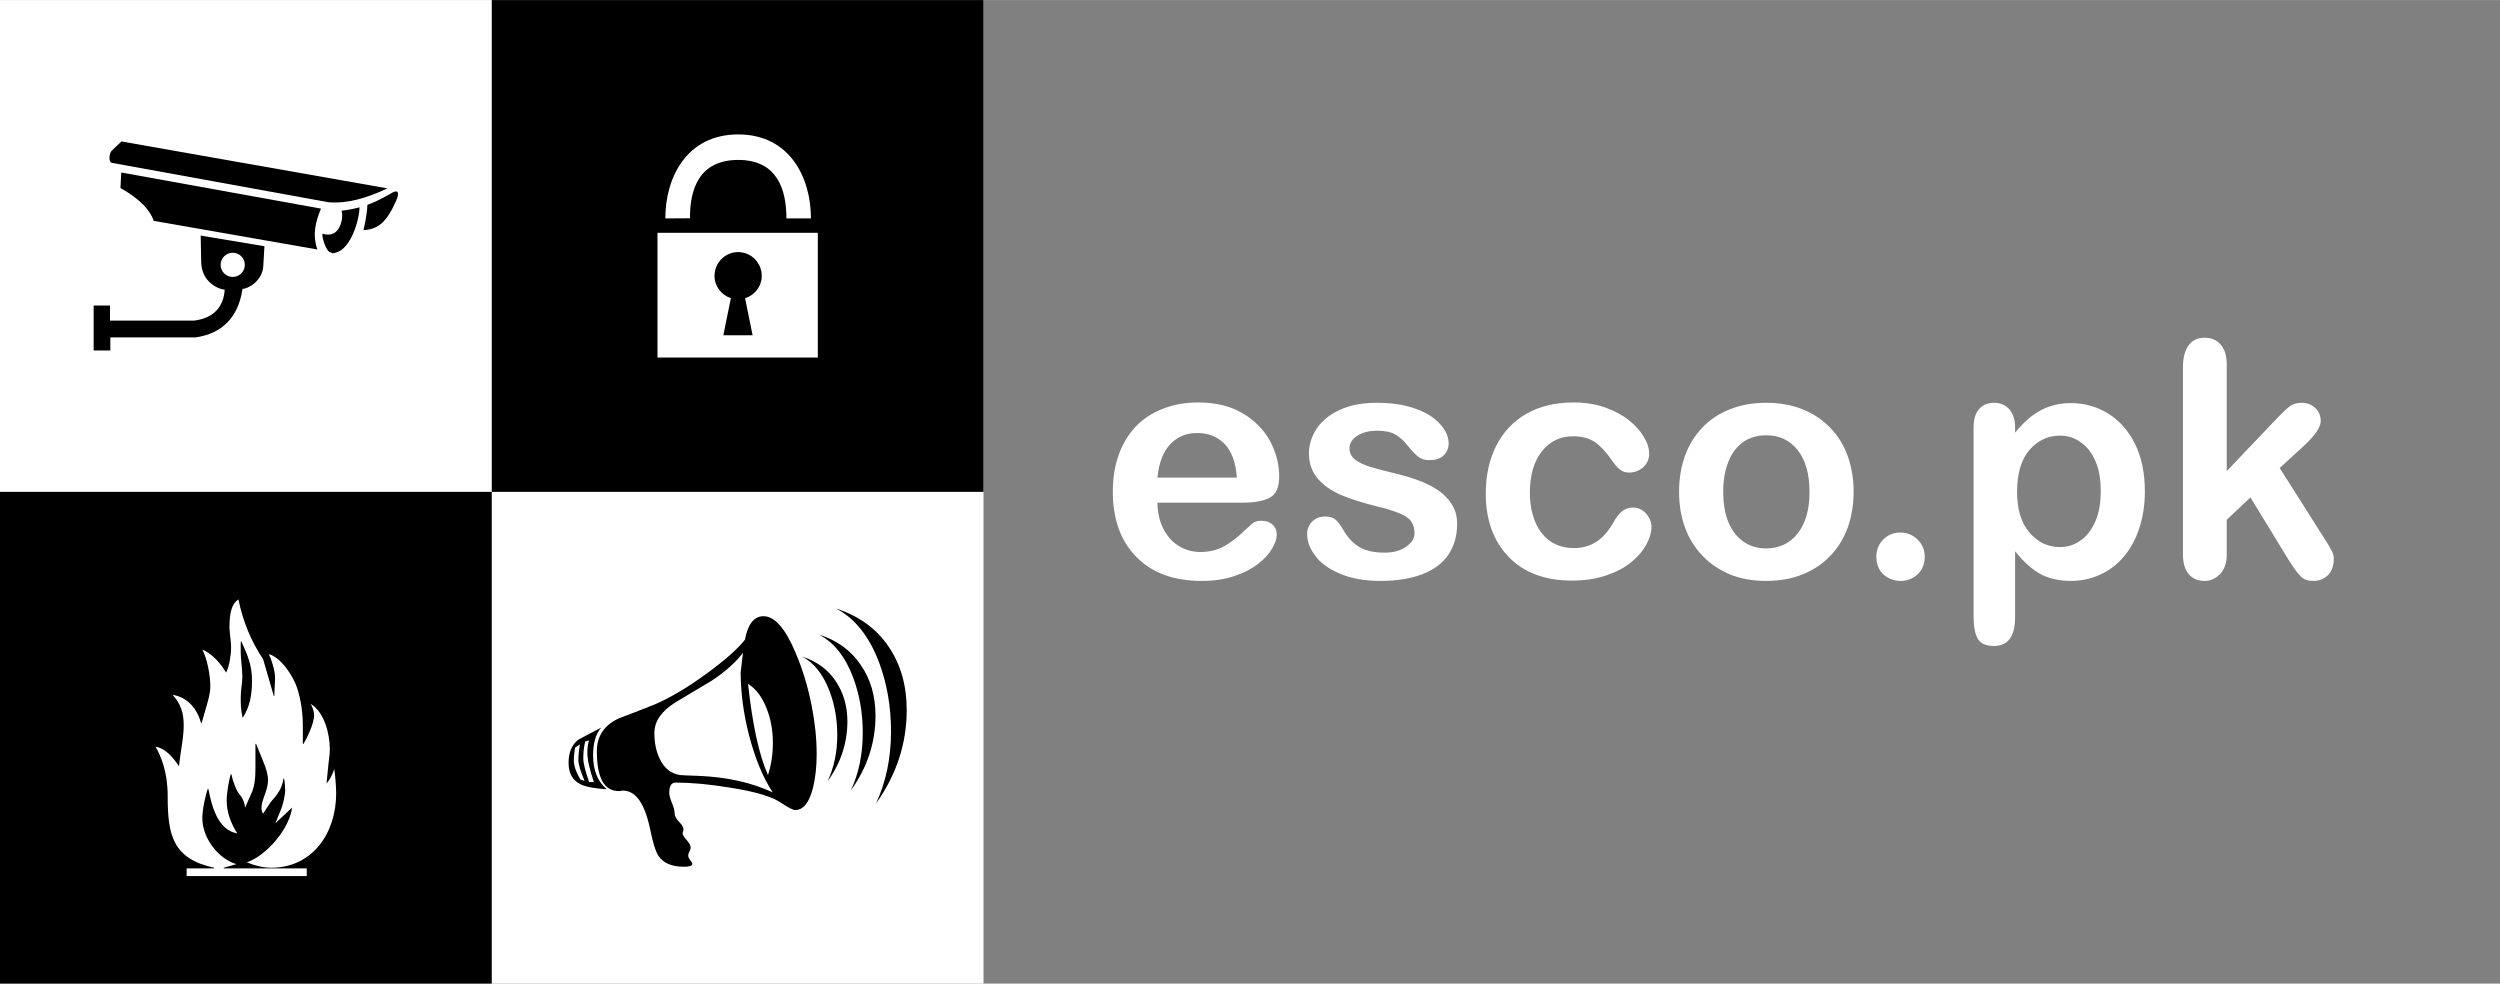 <?xml version="1.0" encoding="UTF-8"?>
<!DOCTYPE svg PUBLIC "-//W3C//DTD SVG 1.1//EN" "http://www.w3.org/Graphics/SVG/1.1/DTD/svg11.dtd">
<!-- Creator: CorelDRAW 2019 (64-Bit) -->
<svg xmlns="http://www.w3.org/2000/svg" xml:space="preserve" width="1779px" height="700px" version="1.1" style="shape-rendering:geometricPrecision; text-rendering:geometricPrecision; image-rendering:optimizeQuality; fill-rule:evenodd; clip-rule:evenodd"
viewBox="0 0 152.97 60.18"
 xmlns:xlink="http://www.w3.org/1999/xlink">
 <rect x="0" y="0" width="152.97" height="60.18" fill="#808080" stroke="none"/>
 <defs>
  <style type="text/css">
   <![CDATA[
    .fil0 {fill:none}
    .fil2 {fill:black}
    .fil1 {fill:white}
    .fil3 {fill:white;fill-rule:nonzero}
   ]]>
  </style>
 </defs>
 <g id="Layer_x0020_1">
  <rect class="fil0" width="152.98" height="60.18"/>
  <rect class="fil1" width="60.18" height="60.18"/>
  <g id="_1895009620208">
   <g>
    <path class="fil2" d="M11.88 19.61l-5.15 0 0 -0.92 -1 0 0 2.75 1.02 0 0 -0.8 5.23 0c1.57,-0.24 2.59,-1.17 2.86,-2.97 0.34,0 1.22,-0.49 1.27,-1.4l0.07 -1.21 -3.9 -0.65 0.03 1.57c0,1.58 1.59,1.82 1.44,1.71 -0.06,1.11 -0.71,1.78 -1.87,1.92zm2.36 -4.15c0.41,0 0.74,0.33 0.74,0.74 0,0.41 -0.33,0.74 -0.74,0.74 -0.41,0 -0.74,-0.33 -0.74,-0.74 0,-0.41 0.33,-0.74 0.74,-0.74z"/>
    <path class="fil2" d="M6.85 9.96c-0.23,-0.05 -0.18,-0.59 0,-0.76l0.58 -0.55 16.27 2.87c-1.2,0.57 -2.42,0.95 -3.6,0.85l-13.25 -2.41z"/>
    <path class="fil2" d="M7.42 10.55c4.07,0.74 8.14,1.47 12.22,2.21 -0.31,0.76 -0.55,1.54 -0.22,2.5l-10.01 -1.75c-0.23,-0.66 -0.82,-1.32 -2.04,-2.01l0.05 -0.95z"/>
    <path class="fil2" d="M22.48 12.53c0.58,-0.21 1.02,-0.46 1.55,-0.76 0.28,-0.16 0.45,-0.03 0.21,0.51 -0.6,1.35 -1.12,1.74 -2,1.8 0.04,-0.17 0.07,-0.34 0.11,-0.51 0.06,-0.35 0.12,-0.69 0.13,-1.04z"/>
    <path class="fil2" d="M20.89 12.89c0.4,-0.05 0.77,-0.12 1.11,-0.21 -0.03,0.89 -0.56,2.51 -1.41,2.76 -0.39,0.12 -0.23,0 -0.35,0 -0.27,0 -0.56,-0.94 -0.51,-1.15 1.17,0.39 1.31,-1.18 1.16,-1.4z"/>
   </g>
   <g>
    <path class="fil2" d="M60.18 0l-30.09 0 0 30.09 30.09 0 0 -30.09zm-19.95 14.24l9.81 0 0 7.63 -9.81 0 0 -7.63zm7.89 -0.88l1.5 0c0,-2.53 -1.32,-5.14 -4.45,-5.14 -3.14,0 -4.46,2.62 -4.46,5.14l1.51 -0.01c-0.02,-1.78 0.57,-3.57 2.95,-3.57 2.38,0 2.95,1.8 2.95,3.58z"/>
    <path class="fil2" d="M45.59 18.24c0.59,-0.18 1.02,-0.72 1.02,-1.37 0,-0.8 -0.65,-1.45 -1.45,-1.45 -0.79,0 -1.44,0.65 -1.44,1.45 0,0.64 0.42,1.18 1,1.37l-0.46 2.27 1.79 0 -0.46 -2.27z"/>
   </g>
   <path class="fil2" d="M55.48 43.43c0,2.07 -0.63,3.98 -1.88,5.73 0.61,-1.31 0.92,-2.78 0.92,-4.41 0,-1.53 -0.25,-2.94 -0.74,-4.25 -0.61,-1.59 -1.48,-2.68 -2.62,-3.27 1.39,0.45 2.46,1.22 3.22,2.34 0.73,1.08 1.1,2.37 1.1,3.86zm-1.91 0.35c0,1.65 -0.5,3.18 -1.51,4.58 0.49,-1.05 0.73,-2.22 0.73,-3.53 0,-1.22 -0.2,-2.35 -0.59,-3.39 -0.48,-1.27 -1.18,-2.15 -2.1,-2.62 1.12,0.35 1.98,0.98 2.58,1.88 0.59,0.86 0.89,1.89 0.89,3.08zm-1.72 0.35c0,1.33 -0.41,2.56 -1.21,3.67 0.39,-0.84 0.59,-1.78 0.59,-2.82 0,-0.98 -0.16,-1.88 -0.48,-2.72 -0.39,-1.01 -0.94,-1.71 -1.67,-2.09 0.88,0.28 1.57,0.78 2.04,1.48 0.48,0.71 0.73,1.53 0.73,2.48zm-1.88 2.01c0,0.78 -0.08,1.46 -0.22,2.04 -0.23,0.92 -0.59,1.38 -1.1,1.38 -0.13,0 -0.42,-0.15 -0.87,-0.45 -0.54,-0.37 -1.57,-0.68 -3.1,-0.92 -1.27,-0.21 -2.38,-0.31 -3.34,-0.31 -0.26,0 -0.39,0.21 -0.39,0.63 0,0.15 0.06,0.36 0.17,0.63 0.11,0.26 0.16,0.47 0.16,0.63 0,0.15 0.09,0.32 0.27,0.51 0.19,0.19 0.27,0.34 0.27,0.45 0,0.02 0,0.07 -0.02,0.12 -0.02,0.06 -0.03,0.1 -0.03,0.13 0,0.1 0.08,0.23 0.25,0.42 0.16,0.18 0.24,0.33 0.24,0.47 0,0.06 -0.02,0.14 -0.08,0.24 -0.05,0.09 -0.07,0.17 -0.07,0.23 0,0.08 0.04,0.18 0.12,0.28 0.09,0.11 0.13,0.18 0.13,0.23 0,0.12 -0.17,0.18 -0.5,0.18 -0.73,0 -1.25,-0.21 -1.55,-0.64 -0.19,-0.27 -0.36,-0.82 -0.53,-1.66 -0.33,-1.58 -0.88,-2.36 -1.67,-2.36 -0.03,0 -0.07,0 -0.13,0.02 -0.05,0.01 -0.09,0.01 -0.12,0.01 -0.89,0 -1.34,-0.81 -1.34,-2.44 0,-0.93 0.46,-1.61 1.37,-2.02 0.47,-0.17 1.18,-0.45 2.12,-0.82 0.99,-0.42 2.07,-1.06 3.24,-1.92 1.1,-0.8 1.88,-1.49 2.33,-2.06 0.18,-0.96 0.56,-1.44 1.14,-1.44 0.68,0 1.34,0.75 1.97,2.26 0.43,1.01 0.75,2.08 0.97,3.2 0.2,1.01 0.31,2 0.31,2.98zm-12.84 2.15c-0.75,-0.05 -1.29,-0.15 -1.6,-0.3 -0.49,-0.24 -0.74,-0.68 -0.74,-1.32 0,-0.64 0.2,-1.11 0.59,-1.41 0.02,-0.02 0.48,-0.26 1.4,-0.74 -0.32,0.37 -0.49,0.93 -0.49,1.69 0,0.92 0.28,1.61 0.84,2.08zm10.16 -2.84c0,-0.74 -0.12,-1.43 -0.37,-2.08 -0.28,-0.72 -0.66,-1.23 -1.15,-1.53 0.27,2.48 0.67,4.34 1.22,5.58 0.2,-0.61 0.3,-1.27 0.3,-1.97zm-0.01 3.03c-0.61,-0.93 -1.09,-2.11 -1.46,-3.54 -0.33,-1.31 -0.5,-2.58 -0.5,-3.81l0.14 -1.19c-0.47,0.61 -1.11,1.18 -1.92,1.71 -0.74,0.44 -1.48,0.88 -2.21,1.32 -0.86,0.54 -1.29,1.16 -1.29,1.87 0,0.62 0.11,1.15 0.34,1.61 0.27,0.56 0.68,0.88 1.23,0.97 0.03,0.01 0.41,0.02 1.15,0.05 1.73,0.07 3.24,0.41 4.52,1.01zm-10.94 -0.63c-0.26,-0.76 -0.4,-1.36 -0.4,-1.79 0,-0.3 0.03,-0.55 0.11,-0.76l-0.24 0.06c-0.08,0.32 -0.12,0.66 -0.12,1.03 0,0.3 0.12,0.78 0.36,1.46l0.29 0zm-0.57 -0.07c-0.25,-0.6 -0.38,-1.02 -0.38,-1.28 0,-0.26 0.03,-0.58 0.09,-0.96l-0.29 0.2c-0.05,0.28 -0.08,0.54 -0.08,0.78 0,0.32 0.13,0.71 0.4,1.17l0.26 0.09z"/>
   <path class="fil2" d="M0 60.18l30.09 0 0 -30.09 -30.09 0 0 30.09zm11.42 -7.05l1.68 0 0 -0.04c-2.52,-0.55 -2.84,-1.98 -2.84,-4.37 0,-1.53 -0.41,-2.43 -0.74,-3.04 0.55,0.1 1,0.55 1.43,1.2l0.08 -0.63c0.09,-0.63 0.21,-1.25 0.21,-1.88 0,-0.73 -0.17,-1.31 -0.68,-1.86 0.72,0.11 1.43,0.62 1.74,1.72l0.04 0 0.24 -0.84c0.13,-0.45 0.29,-0.94 0.29,-1.41 0,-0.63 -0.18,-1.65 -0.49,-2.24 0.61,0.26 1.14,0.86 1.45,1.41 0.2,-0.35 0.31,-1.11 0.31,-1.51 0,-0.45 -0.1,-0.96 -0.1,-1.25 0,-0.96 0.16,-1.47 0.55,-1.72 0.26,1.31 0.77,2.56 1.51,3.66l0.65 2.24 0.04 0 0 -0.22c0.02,-0.33 0.04,-0.71 0.04,-0.88 0,-0.47 -0.24,-1.18 -0.38,-1.45 0.77,0.21 1.51,1.39 1.73,2.07 0.25,0.77 0.35,1.57 0.35,2.32l0 1.1 0.04 0c0.16,-0.26 0.65,-1.2 0.65,-1.77 0,-0.21 -0.12,-0.55 -0.22,-0.68 0.86,0.5 1.18,1.88 1.18,2.76 0,0.29 -0.04,0.61 -0.08,0.9l-0.12 1.2c0.16,-0.14 0.37,-0.53 0.47,-0.87 0.04,0.2 0.12,1 0.12,1.49 0,2.41 -1.43,4.55 -3.98,4.55 -0.51,0 -1.02,-0.14 -1.49,-0.33 1.24,-0.42 2.63,-2.1 2.77,-3.35l-1.02 0.96 0.33 -0.81c0.14,-0.33 0.27,-0.92 0.27,-1.21 0,-0.18 -0.03,-0.59 -0.07,-0.71l-0.04 0c-0.06,0.59 -0.4,1.02 -0.79,1.45l-0.45 0.69c-0.06,-0.06 -0.1,-0.22 -0.1,-0.33 0,-0.55 0.4,-1.08 0.4,-1.71 0,-0.33 -0.1,-0.71 -0.34,-1.27l-0.39 -0.96 -0.04 0 0 1.48c0,0.73 -0.06,1.04 -0.19,1.42l-0.44 1c-0.03,-0.28 -0.13,-0.55 -0.31,-0.77 -0.23,-0.23 -0.47,-0.92 -0.53,-1.27l-0.04 0c-0.09,0.27 -0.25,1.08 -0.25,1.62 0,0.71 0.27,1.41 0.65,2 -1.22,-0.21 -1.57,-1.72 -1.77,-2.72l-0.04 0c-0.1,0.25 -0.33,1.21 -0.33,1.78 0,1.2 0.94,2.47 2.08,2.82l-0.77 0.22 0 0.04 5.08 0 0 0.47 -7.35 0 0 -0.47zm3.31 -13.17c0,0.27 0.1,1.04 0.1,1.47 0,0.31 -0.1,0.78 -0.1,1.21 0,0.41 0,0.81 0.12,1.28 0.43,-0.67 0.57,-1.38 0.57,-2.28 0,-0.9 -0.24,-1.51 -0.65,-2.39l-0.04 0 0 0.71z"/>
  </g>
  <path class="fil3" d="M76.07 30.75l-5.25 0c0.01,0.61 0.13,1.15 0.37,1.61 0.24,0.47 0.56,0.82 0.95,1.05 0.4,0.24 0.84,0.36 1.31,0.36 0.32,0 0.62,-0.04 0.88,-0.12 0.27,-0.07 0.52,-0.19 0.77,-0.35 0.25,-0.16 0.48,-0.33 0.69,-0.51 0.21,-0.19 0.48,-0.44 0.82,-0.75 0.13,-0.12 0.33,-0.18 0.58,-0.18 0.28,0 0.5,0.08 0.67,0.23 0.17,0.15 0.26,0.36 0.26,0.64 0,0.24 -0.1,0.52 -0.29,0.84 -0.19,0.33 -0.47,0.64 -0.86,0.93 -0.38,0.3 -0.86,0.55 -1.44,0.74 -0.58,0.2 -1.25,0.3 -2,0.3 -1.72,0 -3.06,-0.5 -4.01,-1.48 -0.96,-0.98 -1.43,-2.31 -1.43,-3.99 0,-0.79 0.11,-1.53 0.35,-2.21 0.23,-0.67 0.58,-1.25 1.03,-1.74 0.45,-0.48 1.01,-0.85 1.67,-1.11 0.66,-0.26 1.39,-0.39 2.19,-0.39 1.05,0 1.95,0.22 2.7,0.66 0.75,0.44 1.31,1.01 1.69,1.72 0.37,0.7 0.55,1.41 0.55,2.14 0,0.67 -0.19,1.11 -0.58,1.31 -0.38,0.2 -0.92,0.3 -1.62,0.3zm-5.25 -1.53l4.86 0c-0.06,-0.91 -0.31,-1.6 -0.74,-2.05 -0.43,-0.45 -0.99,-0.68 -1.69,-0.68 -0.67,0 -1.22,0.23 -1.65,0.69 -0.43,0.46 -0.69,1.14 -0.78,2.04zm18.34 2.82c0,0.74 -0.18,1.37 -0.54,1.9 -0.35,0.52 -0.89,0.92 -1.59,1.19 -0.71,0.27 -1.56,0.41 -2.57,0.41 -0.96,0 -1.78,-0.15 -2.47,-0.44 -0.69,-0.3 -1.2,-0.66 -1.52,-1.11 -0.33,-0.44 -0.49,-0.88 -0.49,-1.32 0,-0.3 0.1,-0.55 0.31,-0.76 0.21,-0.21 0.47,-0.31 0.8,-0.31 0.28,0 0.49,0.07 0.64,0.2 0.15,0.14 0.3,0.33 0.44,0.58 0.27,0.48 0.6,0.84 0.98,1.07 0.38,0.24 0.91,0.36 1.57,0.36 0.53,0 0.97,-0.12 1.31,-0.36 0.35,-0.24 0.52,-0.51 0.52,-0.82 0,-0.47 -0.18,-0.82 -0.53,-1.03 -0.36,-0.22 -0.95,-0.43 -1.77,-0.62 -0.92,-0.23 -1.67,-0.47 -2.25,-0.72 -0.57,-0.26 -1.04,-0.59 -1.39,-1 -0.34,-0.42 -0.52,-0.92 -0.52,-1.52 0,-0.54 0.17,-1.05 0.48,-1.53 0.33,-0.48 0.8,-0.86 1.42,-1.14 0.63,-0.29 1.38,-0.43 2.27,-0.43 0.69,0 1.31,0.07 1.86,0.21 0.56,0.15 1.02,0.34 1.39,0.58 0.37,0.25 0.65,0.52 0.84,0.81 0.2,0.3 0.29,0.58 0.29,0.87 0,0.3 -0.1,0.56 -0.31,0.75 -0.2,0.2 -0.5,0.29 -0.88,0.29 -0.27,0 -0.5,-0.07 -0.7,-0.23 -0.19,-0.16 -0.41,-0.39 -0.66,-0.71 -0.2,-0.26 -0.44,-0.47 -0.72,-0.63 -0.27,-0.16 -0.64,-0.23 -1.12,-0.23 -0.48,0 -0.88,0.1 -1.2,0.31 -0.32,0.2 -0.48,0.46 -0.48,0.77 0,0.28 0.12,0.51 0.35,0.69 0.24,0.18 0.55,0.33 0.95,0.45 0.4,0.12 0.95,0.26 1.65,0.43 0.83,0.2 1.51,0.45 2.04,0.73 0.52,0.28 0.92,0.61 1.19,1 0.28,0.38 0.41,0.82 0.41,1.31zm11.89 0.18c0,0.33 -0.1,0.69 -0.3,1.07 -0.2,0.38 -0.5,0.74 -0.91,1.08 -0.41,0.35 -0.93,0.62 -1.55,0.83 -0.62,0.21 -1.32,0.32 -2.1,0.32 -1.66,0 -2.95,-0.49 -3.88,-1.45 -0.93,-0.97 -1.4,-2.26 -1.4,-3.88 0,-1.1 0.22,-2.08 0.64,-2.92 0.43,-0.85 1.05,-1.5 1.85,-1.96 0.81,-0.46 1.77,-0.69 2.89,-0.69 0.69,0 1.33,0.1 1.91,0.3 0.58,0.21 1.07,0.47 1.47,0.79 0.4,0.32 0.71,0.66 0.92,1.03 0.22,0.36 0.32,0.7 0.32,1.02 0,0.32 -0.12,0.59 -0.35,0.81 -0.25,0.22 -0.53,0.34 -0.88,0.34 -0.22,0 -0.4,-0.06 -0.55,-0.18 -0.15,-0.11 -0.31,-0.29 -0.49,-0.55 -0.33,-0.49 -0.68,-0.87 -1.03,-1.12 -0.36,-0.25 -0.81,-0.37 -1.36,-0.37 -0.79,0 -1.43,0.31 -1.91,0.93 -0.49,0.61 -0.73,1.46 -0.73,2.53 0,0.5 0.06,0.97 0.19,1.39 0.12,0.42 0.3,0.78 0.54,1.08 0.23,0.3 0.51,0.52 0.85,0.68 0.33,0.15 0.7,0.23 1.1,0.23 0.54,0 0.99,-0.13 1.38,-0.38 0.38,-0.24 0.72,-0.63 1.02,-1.13 0.16,-0.31 0.33,-0.54 0.52,-0.71 0.19,-0.17 0.43,-0.26 0.7,-0.26 0.33,0 0.6,0.13 0.82,0.38 0.21,0.25 0.32,0.51 0.32,0.79zm12.37 -2.13c0,0.8 -0.13,1.54 -0.37,2.21 -0.25,0.67 -0.61,1.25 -1.09,1.74 -0.47,0.48 -1.03,0.85 -1.69,1.11 -0.65,0.26 -1.39,0.39 -2.2,0.39 -0.82,0 -1.55,-0.13 -2.2,-0.39 -0.64,-0.27 -1.21,-0.64 -1.68,-1.13 -0.47,-0.49 -0.84,-1.06 -1.08,-1.73 -0.25,-0.66 -0.37,-1.4 -0.37,-2.2 0,-0.81 0.12,-1.56 0.37,-2.23 0.25,-0.67 0.61,-1.25 1.08,-1.73 0.46,-0.48 1.02,-0.84 1.68,-1.1 0.66,-0.26 1.4,-0.39 2.2,-0.39 0.81,0 1.54,0.13 2.2,0.39 0.67,0.26 1.23,0.64 1.7,1.12 0.48,0.49 0.84,1.06 1.08,1.73 0.24,0.67 0.37,1.41 0.37,2.21zm-2.7 0c0,-1.09 -0.24,-1.94 -0.72,-2.55 -0.48,-0.61 -1.12,-0.91 -1.93,-0.91 -0.53,0 -0.99,0.13 -1.39,0.4 -0.4,0.28 -0.71,0.68 -0.92,1.21 -0.22,0.53 -0.32,1.15 -0.32,1.85 0,0.7 0.1,1.32 0.31,1.84 0.22,0.52 0.52,0.92 0.92,1.2 0.39,0.28 0.86,0.42 1.4,0.42 0.81,0 1.45,-0.31 1.93,-0.92 0.48,-0.61 0.72,-1.46 0.72,-2.54zm5.58 5.45c-0.4,0 -0.75,-0.13 -1.05,-0.39 -0.29,-0.27 -0.44,-0.63 -0.44,-1.1 0,-0.41 0.14,-0.75 0.42,-1.04 0.28,-0.28 0.63,-0.43 1.04,-0.43 0.42,0 0.77,0.14 1.06,0.43 0.29,0.28 0.44,0.63 0.44,1.04 0,0.46 -0.15,0.82 -0.44,1.09 -0.29,0.26 -0.63,0.4 -1.03,0.4zm7 -9.39l0 0.32c0.5,-0.62 1.02,-1.08 1.57,-1.37 0.54,-0.29 1.15,-0.44 1.84,-0.44 0.83,0 1.59,0.21 2.28,0.64 0.69,0.42 1.24,1.04 1.65,1.86 0.4,0.82 0.6,1.79 0.6,2.91 0,0.82 -0.12,1.58 -0.35,2.27 -0.23,0.69 -0.55,1.27 -0.96,1.74 -0.4,0.47 -0.88,0.83 -1.44,1.08 -0.55,0.25 -1.14,0.38 -1.78,0.38 -0.76,0 -1.41,-0.16 -1.93,-0.46 -0.52,-0.31 -1.01,-0.76 -1.48,-1.36l0 4.03c0,1.18 -0.43,1.77 -1.29,1.77 -0.5,0 -0.84,-0.15 -1,-0.46 -0.17,-0.3 -0.25,-0.74 -0.25,-1.33l0 -11.57c0,-0.51 0.11,-0.89 0.34,-1.14 0.22,-0.25 0.52,-0.38 0.91,-0.38 0.38,0 0.69,0.13 0.93,0.39 0.23,0.26 0.36,0.63 0.36,1.12zm5.24 3.89c0,-0.7 -0.1,-1.31 -0.32,-1.82 -0.22,-0.5 -0.51,-0.89 -0.9,-1.16 -0.38,-0.28 -0.8,-0.41 -1.27,-0.41 -0.74,0 -1.36,0.29 -1.87,0.87 -0.5,0.58 -0.76,1.44 -0.76,2.57 0,1.07 0.25,1.9 0.76,2.49 0.5,0.59 1.13,0.89 1.87,0.89 0.45,0 0.86,-0.13 1.24,-0.39 0.38,-0.26 0.68,-0.65 0.91,-1.16 0.23,-0.52 0.34,-1.14 0.34,-1.88zm11.53 4.27l-2.37 -3.88 -1.45 1.37 0 2.13c0,0.52 -0.14,0.91 -0.41,1.19 -0.27,0.28 -0.59,0.42 -0.94,0.42 -0.41,0 -0.74,-0.14 -0.97,-0.41 -0.24,-0.28 -0.36,-0.68 -0.36,-1.22l0 -11.43c0,-0.59 0.12,-1.05 0.35,-1.36 0.22,-0.31 0.55,-0.46 0.98,-0.46 0.41,0 0.74,0.14 0.98,0.42 0.25,0.28 0.37,0.7 0.37,1.25l0 6.49 3.01 -3.16c0.37,-0.39 0.66,-0.66 0.85,-0.81 0.2,-0.14 0.44,-0.21 0.72,-0.21 0.34,0 0.61,0.11 0.84,0.32 0.22,0.21 0.33,0.48 0.33,0.8 0,0.39 -0.37,0.91 -1.09,1.57l-1.42 1.3 2.74 4.32c0.21,0.33 0.35,0.57 0.44,0.74 0.09,0.17 0.13,0.32 0.13,0.47 0,0.43 -0.11,0.76 -0.34,1.01 -0.24,0.24 -0.54,0.37 -0.92,0.37 -0.33,0 -0.58,-0.09 -0.76,-0.27 -0.17,-0.17 -0.41,-0.49 -0.71,-0.96z"/>
 </g>
</svg>
